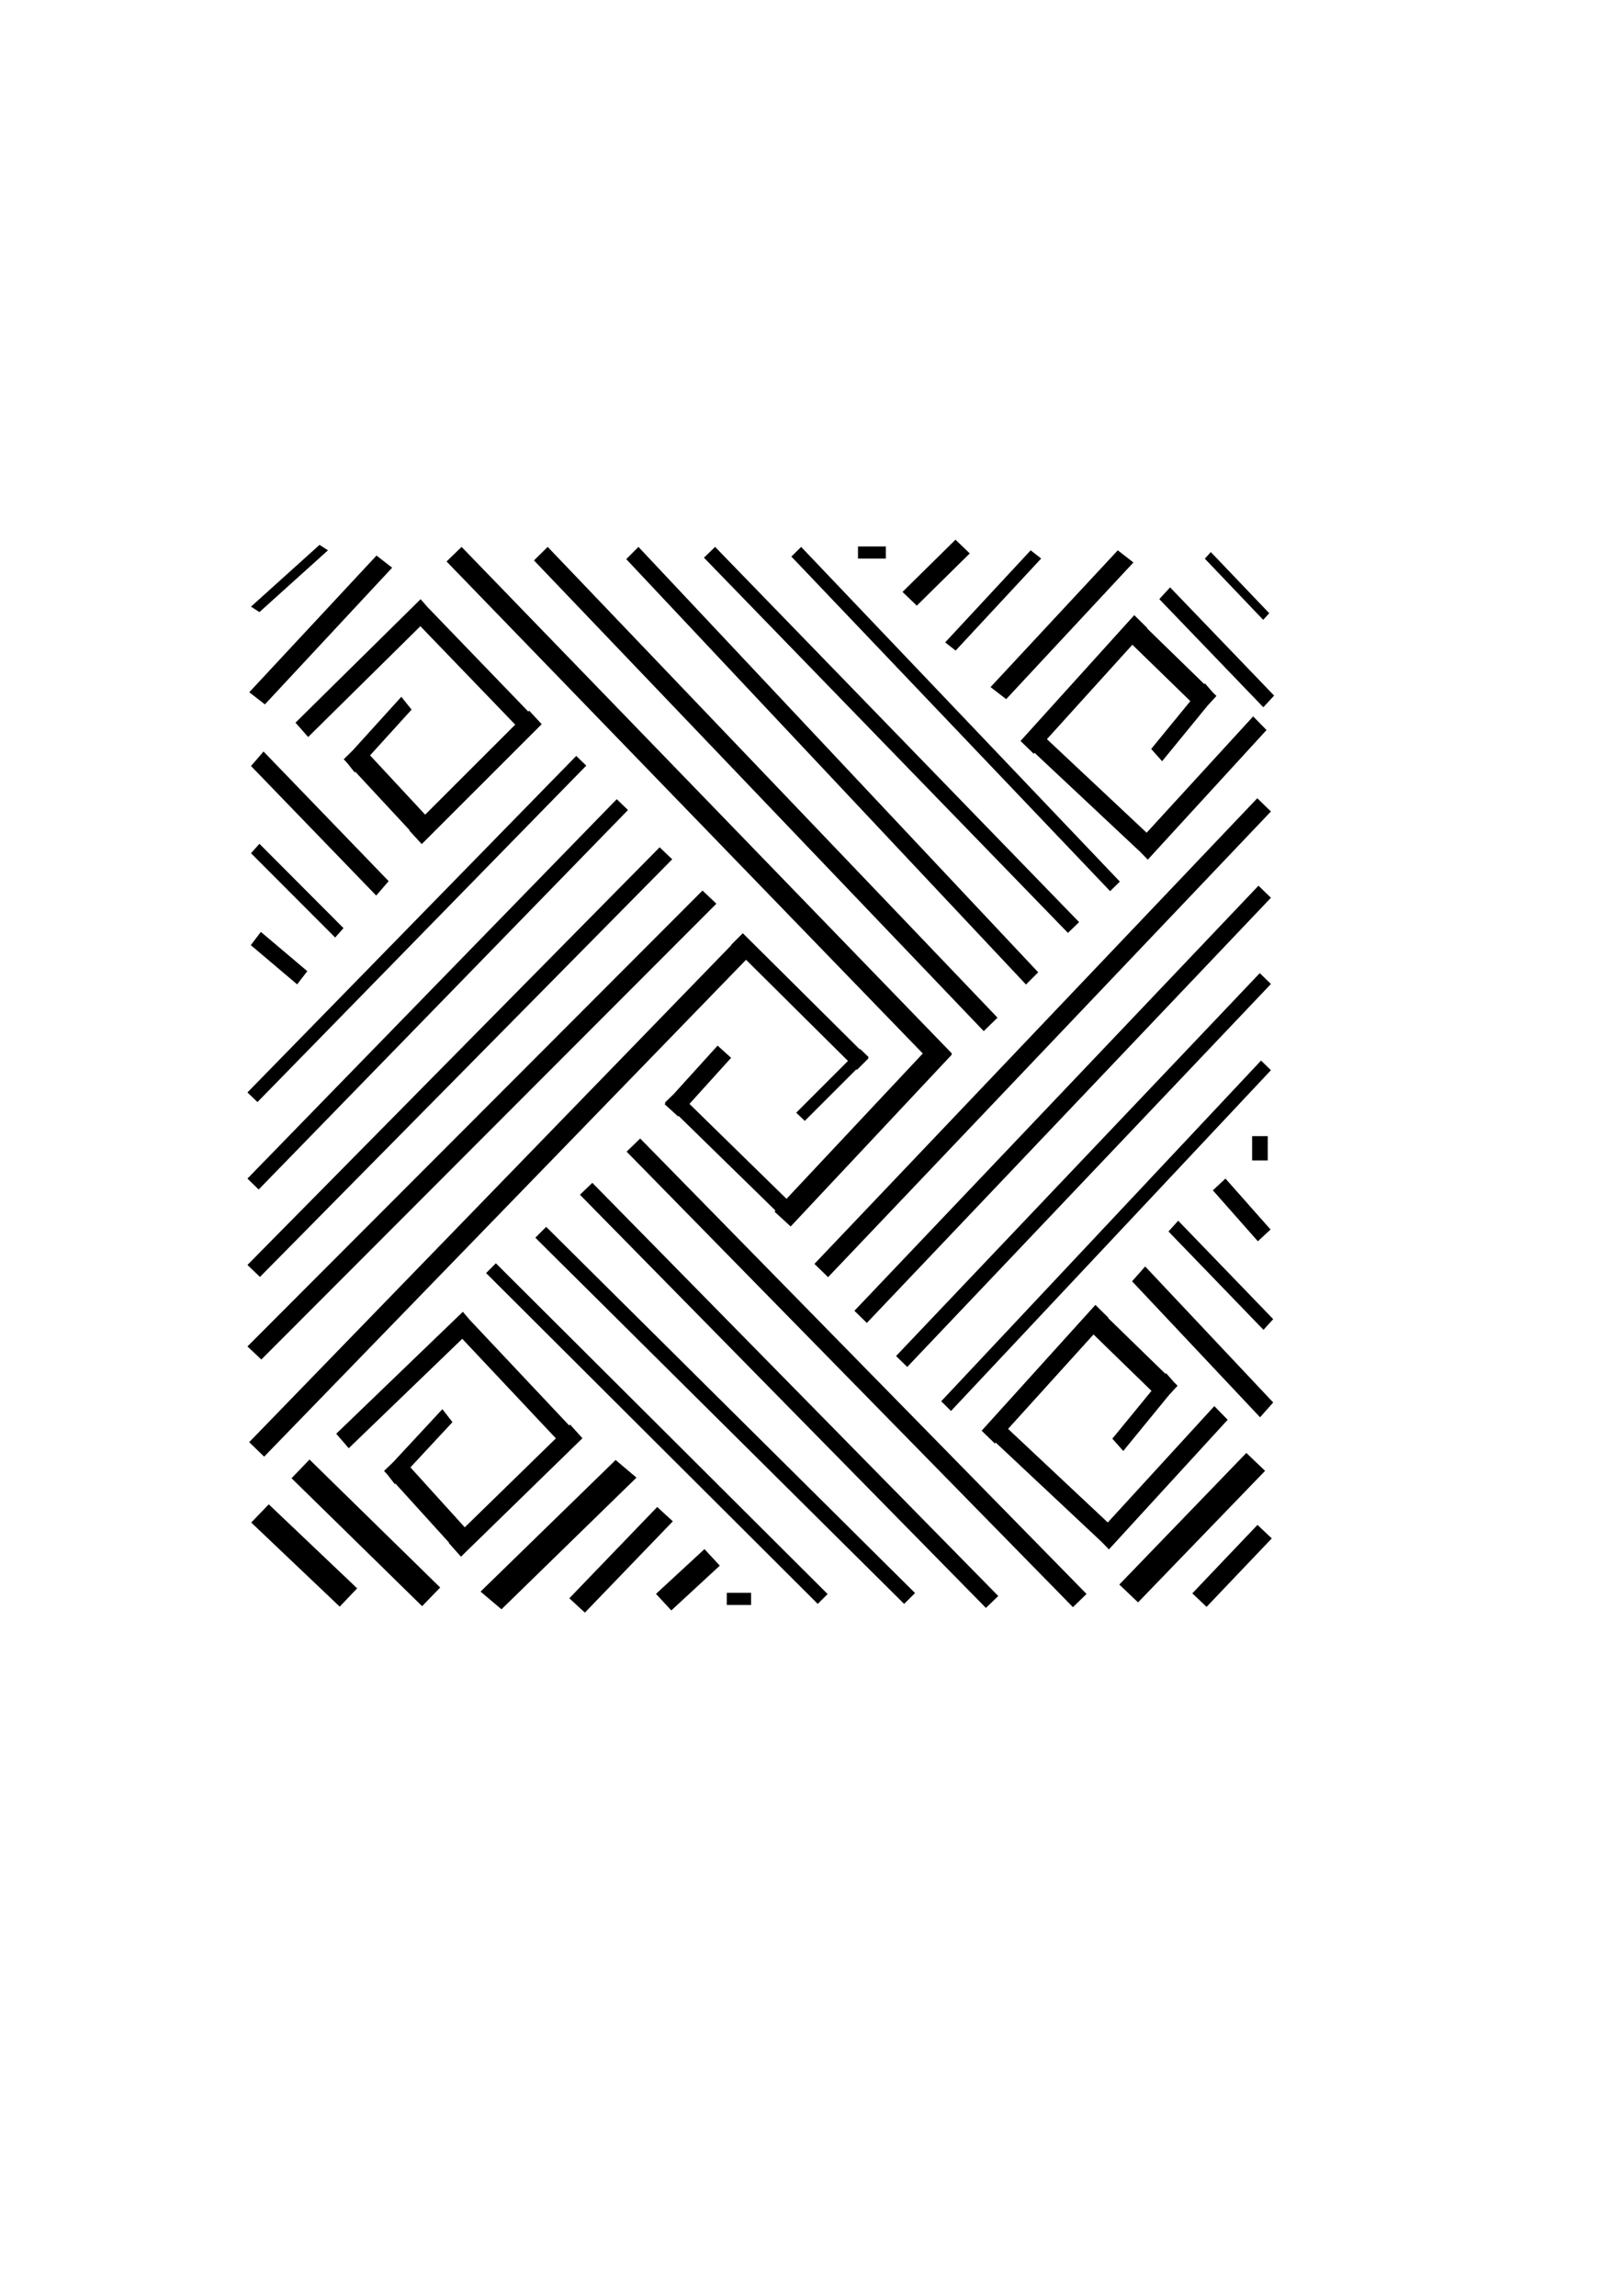 <?xml version="1.0" encoding="UTF-8" standalone="no"?>
<!-- Created with Inkscape (http://www.inkscape.org/) -->

<svg
   xmlns:dc="http://purl.org/dc/elements/1.1/"
   xmlns:cc="http://creativecommons.org/ns#"
   xmlns:rdf="http://www.w3.org/1999/02/22-rdf-syntax-ns#"
   xmlns:svg="http://www.w3.org/2000/svg"
   xmlns="http://www.w3.org/2000/svg"
   xmlns:sodipodi="http://sodipodi.sourceforge.net/DTD/sodipodi-0.dtd"
   xmlns:inkscape="http://www.inkscape.org/namespaces/inkscape"
   width="210mm"
   height="297mm"
   id="svg2"
   version="1.1"
   inkscape:version="0.48.1 "
   sodipodi:docname="Los Kogui Sebastian y Julian.svg">
  <defs
     id="defs4" />
  <sodipodi:namedview
     id="base"
     pagecolor="#ffffff"
     bordercolor="#666666"
     borderopacity="1.0"
     inkscape:pageopacity="0.0"
     inkscape:pageshadow="2"
     inkscape:zoom="0.41053452"
     inkscape:cx="29.167862"
     inkscape:cy="526.39977"
     inkscape:document-units="px"
     inkscape:current-layer="layer1"
     showgrid="false"
     inkscape:window-width="1366"
     inkscape:window-height="706"
     inkscape:window-x="-8"
     inkscape:window-y="-8"
     inkscape:window-maximized="1" />
  <g
     inkscape:label="Capa 1"
     inkscape:groupmode="layer"
     id="layer1">
    <path
       style="fill:#000000;fill-opacity:1;fill-rule:nonzero;stroke:none"
       d="m 467.267,263.881 -25.902,25.531 6.976,6.717 25.902,-25.531 -6.976,-6.717 z m -311.005,2.523 -33.509,30.206 4.119,2.672 33.509,-30.206 -4.119,-2.672 z m 263.321,0.779 0,5.937 13.619,0 0,-5.937 -13.619,0 z m -193.854,0.223 -7.347,7.125 232.892,240.573 -66.647,71.062 -47.462,-46.422 20.372,-22.525 -6.605,-5.974 -21.523,23.749 -4.23,4.082 0.26,0.26 -0.445,0.52 6.605,6.012 0.26,-0.26 47.387,46.311 -0.482,0.52 7.904,7.236 78.855,-84.087 -0.297,-0.26 0.26,-0.26 -239.757,-247.661 z m 42.118,0 -6.717,6.605 219.941,230.146 6.754,-6.568 -219.978,-230.183 z m 44.382,0 -5.974,5.974 195.487,207.992 5.974,-5.974 -195.487,-207.992 z m 37.479,0 -5.455,5.269 178.009,183.463 5.455,-5.269 -178.009,-183.463 z m 42.081,0 -4.787,4.713 155.892,163.611 4.75,-4.676 -155.855,-163.648 z m 112.253,1.67 -41.821,45.012 5.121,4.008 41.821,-45.012 -5.121,-4.008 z m 42.6,0 -62.231,66.869 7.644,5.9 62.231,-66.832 -7.644,-5.937 z m 45.495,0.853 -2.932,3.228 28.536,29.909 2.969,-3.228 -28.573,-29.909 z m -408.006,1.707 -62.231,66.832 7.644,5.937 62.231,-66.832 -7.644,-5.937 z m 388.079,15.548 -5.269,5.752 50.875,52.879 5.269,-5.715 -50.875,-52.916 z m -366.519,5.789 -61.192,60.375 6.197,7.013 54.883,-54.178 46.385,48.129 -44.048,44.01 -26.941,-28.982 20.298,-22.376 -5.01,-6.271 -23.749,26.198 -4.416,4.342 1.559,1.67 3.785,4.75 0.297,-0.334 26.57,28.61 -0.148,0.148 6.086,6.642 58.668,-58.631 -6.123,-6.605 -0.445,0.445 -49.243,-51.061 -3.414,-3.896 z m 349.004,7.793 -55.625,61.526 6.457,6.271 0.408,-0.482 51.766,48.538 3.6,3.711 58.074,-63.381 -6.531,-6.679 -52.1,56.887 -48.76,-45.755 41.784,-46.163 28.351,27.571 -19.148,23.378 5.344,6.012 22.376,-27.349 4.193,-4.564 -1.633,-1.596 -4.008,-4.564 -0.297,0.371 -27.98,-27.238 0.148,-0.148 -6.42,-6.346 z m -425.818,66.684 -6.123,7.088 61.229,63.344 6.086,-7.051 -61.192,-63.381 z m 152.923,2.152 -160.79,164.538 4.898,4.713 160.79,-164.501 -4.898,-4.75 z m 333.047,20.706 -216.564,227.659 6.679,6.494 216.564,-227.697 -6.679,-6.457 z m -313.231,0.445 -180.606,185.504 5.492,5.344 180.606,-185.542 -5.492,-5.306 z m -174.743,21.82 -4.119,4.601 41.153,41.227 4.082,-4.601 -41.116,-41.227 z m 195.709,1.707 -201.572,204.207 6.123,5.863 201.609,-204.207 -6.16,-5.863 z m 292.859,18.777 -197.602,207.844 6.086,5.937 197.602,-207.881 -6.086,-5.9 z m -271.893,2.375 -222.538,222.91 6.791,6.383 222.538,-222.872 -6.791,-6.42 z m -215.97,20.224 -4.935,6.457 22.673,19.185 4.973,-6.457 -22.71,-19.185 z m 235.675,0.631 -5.715,5.715 0.111,0.111 -235.786,243.022 7.31,7.088 235.675,-242.948 49.836,49.465 -25.308,25.308 4.193,4.008 25.197,-25.197 0.297,0.26 5.715,-5.715 -0.297,-0.26 0.297,-0.297 -4.193,-4.008 -0.186,0.186 -57.147,-56.739 z m 252.819,19.519 -177.86,187.211 5.455,5.344 177.86,-187.249 -5.455,-5.306 z m 0.631,42.749 -156.412,166.579 4.787,4.75 156.449,-166.616 -4.824,-4.713 z m -4.379,36.96 0,11.875 7.644,0 0,-11.875 -7.644,0 z m -299.241,1.15 -6.642,6.42 218.271,222.724 6.642,-6.457 -218.271,-222.687 z m 286.216,19.593 -6.16,5.752 22.005,24.9 6.197,-5.752 -22.042,-24.9 z m -309.632,2.078 -6.049,5.826 198.529,202.018 6.049,-5.826 L 289.667,578.337 z m 286.513,18.517 -4.75,5.269 46.46,48.092 4.75,-5.232 -46.46,-48.129 z m -309.075,3.006 -5.306,5.306 180.346,179.048 5.344,-5.306 -180.383,-179.048 z m -24.603,17.812 -4.787,4.787 162.2,161.755 4.824,-4.824 -162.238,-161.718 z m 317.536,1.559 -6.42,7.236 62.602,66.498 6.42,-7.236 -62.602,-66.498 z m -24.343,18.777 -55.625,61.526 6.457,6.271 0.408,-0.482 51.766,48.538 3.599,3.711 58.075,-63.381 -6.531,-6.679 -52.1,56.887 -48.76,-45.755 41.784,-46.163 28.351,27.571 -19.148,23.378 5.344,6.012 22.376,-27.349 4.193,-4.564 -1.633,-1.596 -4.008,-4.564 -0.297,0.371 -27.98,-27.237 0.148,-0.148 -6.42,-6.346 z m -309.335,3.377 -61.934,59.633 6.123,7.088 55.514,-53.51 45.792,48.686 -44.567,43.491 -26.57,-29.316 20.558,-22.117 -4.935,-6.346 -24.046,25.902 -4.49,4.305 1.559,1.67 3.711,4.787 0.297,-0.297 26.236,28.907 -0.148,0.148 5.974,6.717 59.41,-57.926 -6.049,-6.679 -0.445,0.445 -48.649,-51.655 -3.34,-3.933 z m 383.143,69.021 -62.119,64.346 9.166,8.72 62.119,-64.309 -9.166,-8.758 z m -458.139,3.228 -8.795,9.129 63.863,62.565 8.832,-9.129 -63.901,-62.565 z m 149.695,0.223 -66.053,64.346 10.242,8.646 66.016,-64.383 -10.205,-8.609 z m -169.622,21.671 -8.572,8.906 43.268,41.116 8.535,-8.943 -43.231,-41.079 z m 189.957,1.299 -42.971,44.641 7.607,7.013 43.009,-44.641 -7.644,-7.013 z m 293.564,8.758 -31.876,33.472 6.976,6.605 31.876,-33.472 -6.976,-6.605 z m -270.445,11.838 -23.712,21.894 7.496,8.09 23.712,-21.894 -7.496,-8.09 z m 10.91,21.374 0,5.937 11.875,0 0,-5.937 -11.875,0 z"
       id="rect3024"
       inkscape:connector-curvature="0" />
  </g>
</svg>
